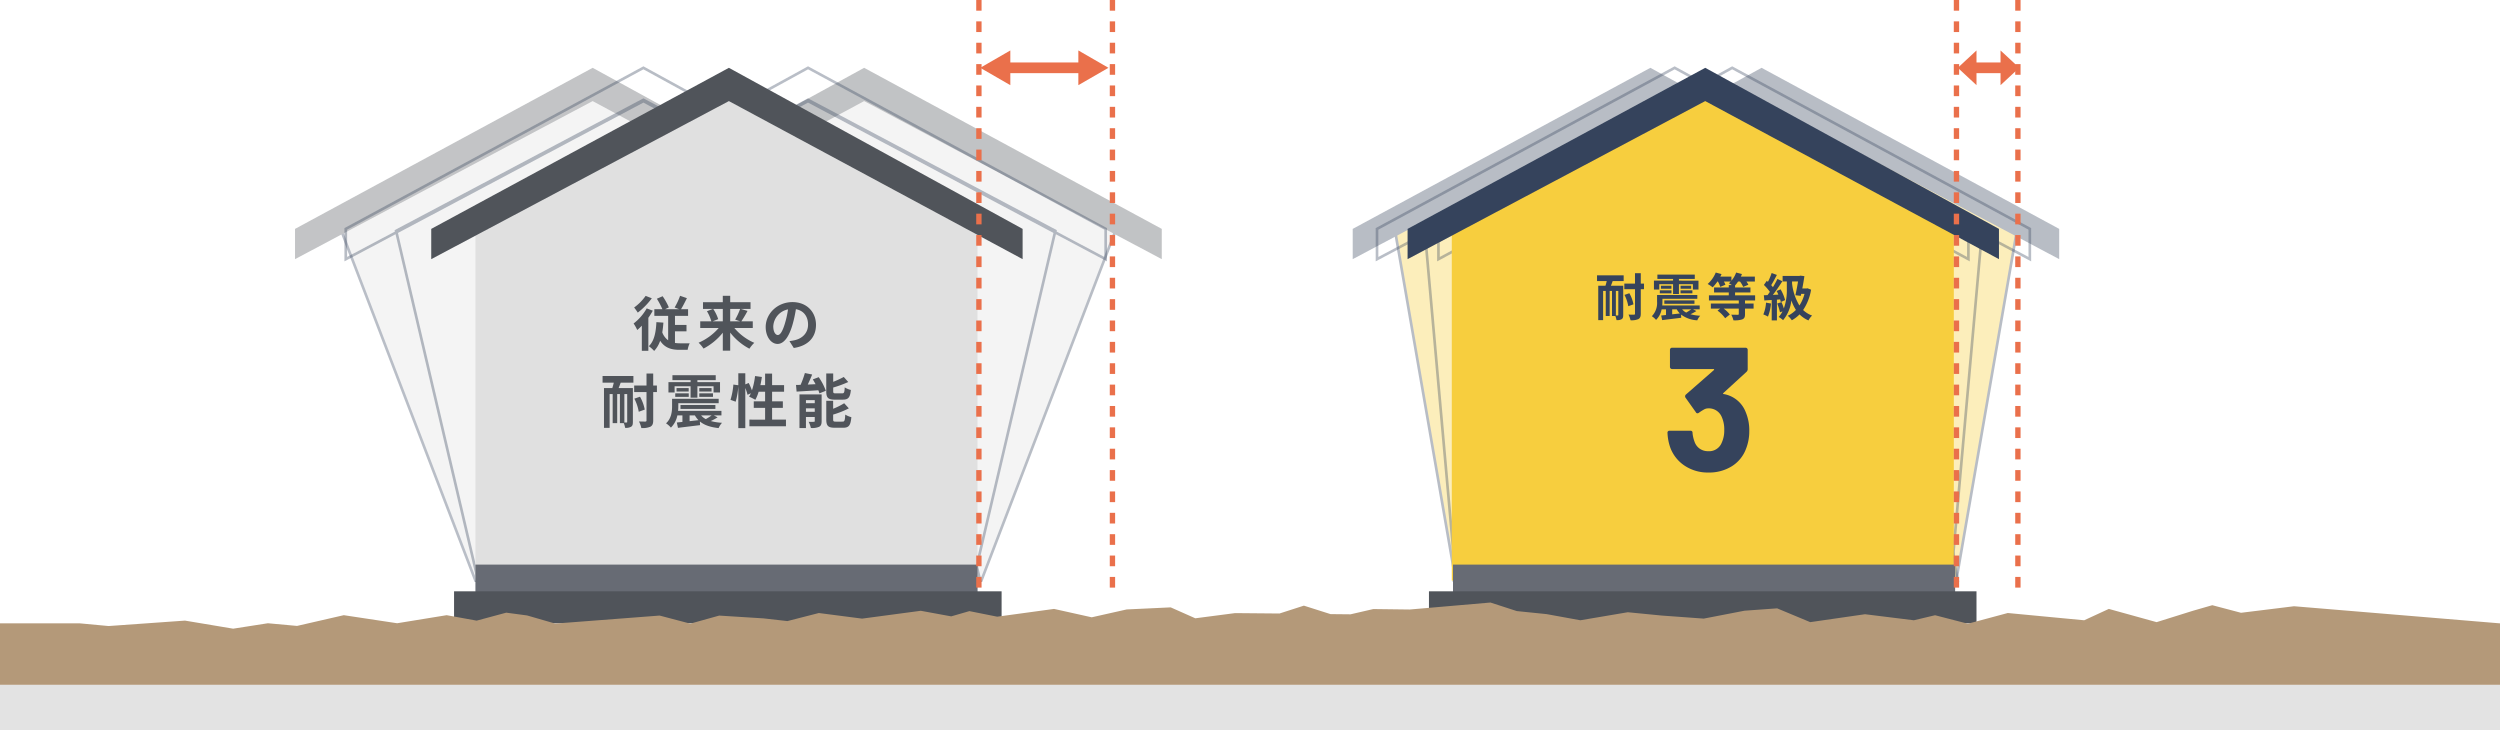 <svg xmlns="http://www.w3.org/2000/svg" width="936" height="273.387" viewBox="0 0 936 273.387">
  <g id="グループ_4034" data-name="グループ 4034" transform="translate(-334 -5652.613)">
    <g id="グループ_1652" data-name="グループ 1652" transform="translate(495.456 5678.003)" opacity="0.347">
      <path id="パス_1463" data-name="パス 1463" d="M-50.825,20.43l94.6-48.063,93.36,48.063L187.96,153.047H0Z" transform="translate(16.549 38.95)" fill="#e0e0e0" stroke="#35435c" stroke-width="1"/>
      <path id="前面オブジェクトで型抜き_2" data-name="前面オブジェクトで型抜き 2" d="M221.412,71.636h0L111.437,12.456,0,71.635V60.307L111.437,0,221.412,60.307v11.33Z" transform="translate(-51)" fill="#50545a" stroke="rgba(0,0,0,0)" stroke-miterlimit="10" stroke-width="1"/>
    </g>
    <g id="グループ_1653" data-name="グループ 1653" transform="translate(513.456 5678.003)" opacity="0.355">
      <path id="パス_1463-2" data-name="パス 1463" d="M187.961,20.43,93.36-27.633,0,20.43-50.825,153.047H137.136Z" transform="translate(50.825 38.95)" fill="#e0e0e0" stroke="#35435c" stroke-width="1"/>
      <path id="前面オブジェクトで型抜き_2-2" data-name="前面オブジェクトで型抜き 2" d="M221.412,0h0L111.437,59.18,0,0V11.33L111.437,71.636,221.412,11.33V0Z" transform="translate(255.51 71.636) rotate(180)" fill="#50545a" stroke="rgba(0,0,0,0)" stroke-miterlimit="10" stroke-width="1"/>
    </g>
    <g id="グループ_1659" data-name="グループ 1659" transform="translate(878.456 5678.003)" opacity="0.355">
      <path id="パス_1463-3" data-name="パス 1463" d="M160.011,21.016l-94.6-48.063-93.36,48.063L-50.825,153.047H137.136Z" transform="translate(50.825 38.95)" fill="#f7ce3e" stroke="#35435c" stroke-width="1"/>
      <path id="前面オブジェクトで型抜き_2-3" data-name="前面オブジェクトで型抜き 2" d="M221.412,0h0L111.437,59.18,0,0V11.33L111.437,71.636,221.412,11.33V0Z" transform="translate(226.51 71.636) rotate(180)" fill="#35435c" stroke="rgba(0,0,0,0)" stroke-miterlimit="10" stroke-width="1"/>
    </g>
    <g id="グループ_1664" data-name="グループ 1664" transform="translate(840.456 5678.003)" opacity="0.355">
      <path id="パス_1463-4" data-name="パス 1463" d="M-50.825,21.016l94.6-48.063,93.36,48.063,22.876,132.031H-27.949Z" transform="translate(66.498 38.95)" fill="#f7ce3e" stroke="#35435c" stroke-width="1"/>
      <path id="前面オブジェクトで型抜き_2-4" data-name="前面オブジェクトで型抜き 2" d="M221.412,71.636h0L111.437,12.456,0,71.635V60.307L111.437,0,221.412,60.307v11.33Z" transform="translate(0)" fill="#35435c" stroke="rgba(0,0,0,0)" stroke-miterlimit="10" stroke-width="1"/>
    </g>
    <rect id="長方形_2377" data-name="長方形 2377" width="936" height="17" transform="translate(334 5909)" fill="#e3e3e3"/>
    <g id="グループ_1654" data-name="グループ 1654" transform="translate(496.456 5678.003)" opacity="0.354">
      <path id="パス_1463-5" data-name="パス 1463" d="M-30.7,22.1,61.9-26.961,157.261,24.1l30.7,128.945H0Z" transform="translate(16.549 38.95)" fill="none" stroke="#35435c" stroke-width="1"/>
      <path id="前面オブジェクトで型抜き_2-5" data-name="前面オブジェクトで型抜き 2" d="M221.412,71.636h0L111.437,12.456,0,71.635V60.307L111.437,0,221.412,60.307v11.33Z" transform="translate(-33)" fill="none" stroke="#35435c" stroke-miterlimit="10" stroke-width="1"/>
    </g>
    <g id="グループ_1655" data-name="グループ 1655" transform="translate(510.456 5678.003)" opacity="0.346">
      <path id="パス_1463-6" data-name="パス 1463" d="M187.961,22.1,95.36-26.961,0,24.1-28.7,153.047H157.261Z" transform="translate(30.7 38.95)" fill="none" stroke="#35435c" stroke-width="1"/>
      <path id="前面オブジェクトで型抜き_2-6" data-name="前面オブジェクトで型抜き 2" d="M221.412,0h0L111.437,59.18,0,0V11.33L111.437,71.636,221.412,11.33V0Z" transform="translate(237.51 71.636) rotate(180)" fill="none" stroke="#35435c" stroke-miterlimit="10" stroke-width="1"/>
    </g>
    <g id="グループ_1660" data-name="グループ 1660" transform="translate(876.456 5678.003)" opacity="0.346">
      <path id="パス_1463-7" data-name="パス 1463" d="M168.8,23.575,76.2-25.489l-95.36,51.063L-28.7,153.047H157.261Z" transform="translate(30.7 38.95)" fill="none" stroke="#35435c" stroke-width="1"/>
      <path id="前面オブジェクトで型抜き_2-7" data-name="前面オブジェクトで型抜き 2" d="M221.412,0h0L111.437,59.18,0,0V11.33L111.437,71.636,221.412,11.33V0Z" transform="translate(217.51 71.636) rotate(180)" fill="none" stroke="#35435c" stroke-miterlimit="10" stroke-width="1"/>
    </g>
    <g id="グループ_1665" data-name="グループ 1665" transform="translate(849.554 5678.003)" opacity="0.346">
      <path id="パス_1463-8" data-name="パス 1463" d="M-28.7,23.575,63.9-25.489l95.36,51.063L168.8,153.047H-17.164Z" transform="translate(46.713 38.95)" fill="none" stroke="#35435c" stroke-width="1"/>
      <path id="前面オブジェクトで型抜き_2-8" data-name="前面オブジェクトで型抜き 2" d="M221.412,71.636h0L111.437,12.456,0,71.635V60.307L111.437,0,221.412,60.307v11.33Z" transform="translate(0)" fill="none" stroke="#35435c" stroke-miterlimit="10" stroke-width="1"/>
    </g>
    <g id="グループ_1630" data-name="グループ 1630" transform="translate(495.456 5678.003)">
      <path id="パス_1463-9" data-name="パス 1463" d="M0,21.071,94.6-26.992l93.36,48.063V153.047H0Z" transform="translate(16.549 38.95)" fill="#e0e0e0"/>
      <path id="前面オブジェクトで型抜き_2-9" data-name="前面オブジェクトで型抜き 2" d="M221.412,71.636h0L111.437,12.456,0,71.635V60.307L111.437,0,221.412,60.307v11.33Z" transform="translate(0)" fill="#50545a" stroke="rgba(0,0,0,0)" stroke-miterlimit="10" stroke-width="1"/>
    </g>
    <g id="グループ_1661" data-name="グループ 1661" transform="translate(861 5678.003)">
      <path id="パス_1463-10" data-name="パス 1463" d="M0,21.071,94.6-26.992l93.36,48.063V153.047H0Z" transform="translate(16.549 38.95)" fill="#f7ce3e"/>
      <path id="前面オブジェクトで型抜き_2-10" data-name="前面オブジェクトで型抜き 2" d="M221.412,71.636h0L111.437,12.456,0,71.635V60.307L111.437,0,221.412,60.307v11.33Z" transform="translate(0)" fill="#35435c" stroke="rgba(0,0,0,0)" stroke-miterlimit="10" stroke-width="1"/>
    </g>
    <rect id="長方形_2378" data-name="長方形 2378" width="188" height="12" transform="translate(512 5864)" fill="#676b74"/>
    <rect id="長方形_2381" data-name="長方形 2381" width="188" height="12" transform="translate(878 5864)" fill="#676b74"/>
    <rect id="長方形_2380" data-name="長方形 2380" width="205" height="12" transform="translate(504 5874)" fill="#50545a"/>
    <rect id="長方形_2382" data-name="長方形 2382" width="205" height="12" transform="translate(869 5874)" fill="#50545a"/>
    <path id="パス_5545" data-name="パス 5545" d="M-30.272-18.612a18.382,18.382,0,0,1-4.312,4.356,20.019,20.019,0,0,1,1.364,1.914,27.047,27.047,0,0,0,5.258-5.368Zm.4,4.686a18.766,18.766,0,0,1-4.906,5.654A15.891,15.891,0,0,1-33.418-5.83,19.478,19.478,0,0,0-31.7-7.458V1.958h2.442V-10.406a29.481,29.481,0,0,0,1.672-2.662Zm10.582,8.6h4.312v-2.4h-4.312v-3.41h4.906v-2.486h-2.64c.682-1.122,1.474-2.662,2.2-4.136l-2.552-.88a24.972,24.972,0,0,1-2.046,4.378l1.694.638H-22.99l1.408-.682a23.866,23.866,0,0,0-2.332-4.18l-2.156.946A28.035,28.035,0,0,1-24-13.618h-3.014v2.486h5.17V-1.98a6.353,6.353,0,0,1-2.2-2.97A35.515,35.515,0,0,0-23.628-8.6l-2.618-.176c-.176,3.828-.814,7.084-2.838,9a12.267,12.267,0,0,1,2,1.782A10.4,10.4,0,0,0-24.838-1.8c1.738,2.662,4.2,3.388,7.216,3.388h3.08a8.543,8.543,0,0,1,.77-2.442c-.77,0-3.058.022-3.652,0a12.9,12.9,0,0,1-1.87-.132Zm17.908-8.4v4.642H-5.192L-3.1-9.9a15.676,15.676,0,0,0-1.87-3.828Zm6.49,0a24.777,24.777,0,0,1-1.87,4l1.848.638h-3.7v-4.642Zm4.73,7.15V-9.086H5.566a40.581,40.581,0,0,0,2.31-3.894l-2.53-.748H9v-2.508H1.386v-2.4H-1.386v2.4H-8.8v2.508h3.74l-2.266.858a15.345,15.345,0,0,1,1.65,3.784H-9.834v2.508h6.908a20.768,20.768,0,0,1-7.524,5.5A12.415,12.415,0,0,1-8.6,1.122a22.828,22.828,0,0,0,7.216-5.94v6.71H1.386V-4.862A22.245,22.245,0,0,0,8.58,1.166a12.28,12.28,0,0,1,1.826-2.2A20.4,20.4,0,0,1,2.948-6.578ZM19.206-3.96c-.814,0-1.694-1.078-1.694-3.278a6.831,6.831,0,0,1,5.522-6.314,34.97,34.97,0,0,1-1.166,5.28C20.988-5.324,20.108-3.96,19.206-3.96ZM25.19.9c5.5-.836,8.316-4.092,8.316-8.668,0-4.752-3.41-8.514-8.8-8.514-5.654,0-10.032,4.312-10.032,9.328,0,3.674,2.046,6.336,4.444,6.336,2.376,0,4.268-2.684,5.566-7.084a47.347,47.347,0,0,0,1.3-5.918c2.926.506,4.554,2.75,4.554,5.764,0,3.168-2.156,5.17-4.95,5.83-.572.132-1.188.242-2.024.352ZM-37.18,28.538c0,.2-.066.264-.242.264h-.814V18.154h1.056ZM-46.4,13.886h4.2c-.154.7-.352,1.386-.55,2.024H-45.87V30.8h2.112V18.154h1.144V29.022h1.694V18.154h1.012V29.022h1.452A8.8,8.8,0,0,1-37.95,30.8a3.988,3.988,0,0,0,2.2-.4c.572-.33.7-.9.7-1.848V15.91h-5.346c.264-.616.528-1.3.77-2.024h4.774V11.378H-46.4Zm11.9,5.984a17.18,17.18,0,0,1,1.65,4.906l2.244-.814a15.656,15.656,0,0,0-1.782-4.818Zm8.448-4.906h-1.386V10.476h-2.508v4.488h-4.62v2.442h4.62V27.988c0,.352-.11.44-.462.462-.33,0-1.32,0-2.354-.044a10.672,10.672,0,0,1,.88,2.464,7.587,7.587,0,0,0,3.41-.506c.748-.44,1.034-1.078,1.034-2.376V17.406h1.386Zm6.622.264h5.984V19.5h2.552V15.228h6.05V17.56h2.42V13.688h-8.47V12.94h6.864V11.092H-20.24V12.94h6.8v.748h-8.294V17.56h2.31Zm9.24,3.96H-5.06v-1.3h-5.126Zm0-3.278v1.3h4.6v-1.3Zm-9,3.278h5.06v-1.3h-5.06Zm.484-3.278v1.3h4.554v-1.3ZM-5.566,26.14a23.108,23.108,0,0,1-2.178,1.386A5.6,5.6,0,0,1-9.5,26.14Zm-8.25,0h1.98a9.008,9.008,0,0,0,1.342,1.782l-3.322.374Zm9.064,0h2.86V24.446H-18.128a15.346,15.346,0,0,0,.088-1.694V21.564H-2.926v-1.65H-20.372v2.794c0,1.936-.242,4.554-2.266,6.4a8.544,8.544,0,0,1,1.826,1.606,8.775,8.775,0,0,0,2.42-4.576H-16.5v2.442c-.77.088-1.474.154-2.09.22l.418,2c2.288-.286,5.346-.66,8.272-1.012l-.066-1.386c1.65,1.386,3.938,2.156,7.018,2.486a6.943,6.943,0,0,1,1.276-1.98,20.272,20.272,0,0,1-4.224-.66,19.724,19.724,0,0,0,2.574-1.386Zm.594-2.42V22.246H-17.226V23.72Zm21.23,4v-4.4H21.1V20.882H17.072V17.274H21.56V14.81H17.072V10.5H14.454V14.81h-1.76c.22-.99.4-2.024.55-3.058L10.692,11.4a26.627,26.627,0,0,1-1.166,5.368A25.224,25.224,0,0,0,8.316,14l-1.276.528V10.366H4.422v4.488L2.574,14.59A26.147,26.147,0,0,1,1.5,20.31l1.936.7a28.036,28.036,0,0,0,.99-5.83v15.73H7.04V15.888a15.3,15.3,0,0,1,.836,2.53l1.254-.572c-.22.462-.44.88-.66,1.276A23.134,23.134,0,0,1,10.8,20.31a15.028,15.028,0,0,0,1.232-3.036h2.42v3.608H10.208v2.442h4.246v4.4H8.58V30.21H22.264V27.724Zm26.51-7.48c2.024,0,2.706-.814,2.992-3.63a7.232,7.232,0,0,1-2.31-.968c-.088,1.914-.242,2.244-.946,2.244h-2.4c-.836,0-.968-.088-.968-.88v-1.3a40.367,40.367,0,0,0,5.632-2.068l-1.672-1.892a34.276,34.276,0,0,1-3.96,1.826V10.432h-2.6v6.622c0,2.42.616,3.19,3.19,3.19ZM29.744,24.8V23.5h3.3v1.3Zm3.3-4.378v1.144h-3.3V20.42Zm2.574-2.156H27.324V30.892h2.42V26.734h3.3v1.474c0,.264-.088.33-.352.33a18.278,18.278,0,0,1-1.936,0,9.681,9.681,0,0,1,.836,2.31,6.521,6.521,0,0,0,3.08-.44c.726-.374.946-1.012.946-2.156Zm-3.3-5.61c.352.572.7,1.188,1.034,1.8l-2.926.132c.55-1.166,1.144-2.486,1.65-3.762l-2.728-.55A34.755,34.755,0,0,1,27.742,14.7c-.616.022-1.188.044-1.716.044l.22,2.486c2.244-.132,5.236-.308,8.14-.506a8.125,8.125,0,0,1,.4,1.166l2.4-.968a21.516,21.516,0,0,0-2.662-5.1Zm8.624,15.818c-.858,0-1.012-.11-1.012-.88v-1.76A33.353,33.353,0,0,0,45.8,23.5l-1.738-1.914a24.917,24.917,0,0,1-4.136,2.068v-2.97H37.356v6.908c0,2.42.638,3.168,3.212,3.168h3.124c2.112,0,2.772-.858,3.058-3.96a8.145,8.145,0,0,1-2.288-.968c-.11,2.222-.264,2.64-1.012,2.64Z" transform="translate(606 5782)" fill="#50545a"/>
    <line id="線_513" data-name="線 513" y2="223.887" transform="translate(700.5 5652.613)" fill="none" stroke="#ea704b" stroke-width="2" stroke-dasharray="4"/>
    <line id="線_516" data-name="線 516" y2="223.887" transform="translate(1066.5 5652.613)" fill="none" stroke="#ea704b" stroke-width="2" stroke-dasharray="4"/>
    <line id="線_514" data-name="線 514" y2="223.887" transform="translate(750.5 5652.613)" fill="none" stroke="#ea704b" stroke-width="2" stroke-dasharray="4"/>
    <line id="線_517" data-name="線 517" y2="223.887" transform="translate(1089.5 5652.613)" fill="none" stroke="#ea704b" stroke-width="2" stroke-dasharray="4"/>
    <g id="グループ_1656" data-name="グループ 1656" transform="translate(0 23)">
      <line id="線_515" data-name="線 515" x2="35" transform="translate(705.5 5655)" fill="none" stroke="#ea704b" stroke-width="4"/>
      <path id="多角形_14" data-name="多角形 14" d="M6.5,0,13,11.267H0Z" transform="translate(701 5661.5) rotate(-90)" fill="#ea704b"/>
      <path id="多角形_15" data-name="多角形 15" d="M6.5,0,13,11.267H0Z" transform="translate(749 5648.5) rotate(90)" fill="#ea704b"/>
    </g>
    <g id="グループ_1662" data-name="グループ 1662" transform="translate(366 23)">
      <line id="線_515-2" data-name="線 515" x2="16" transform="translate(705.5 5655)" fill="none" stroke="#ea704b" stroke-width="4"/>
      <path id="多角形_14-2" data-name="多角形 14" d="M6.5,0,13,7H0Z" transform="translate(701 5661.5) rotate(-90)" fill="#ea704b"/>
      <path id="多角形_16" data-name="多角形 16" d="M6.5,0,13,7H0Z" transform="translate(724 5648.5) rotate(90)" fill="#ea704b"/>
    </g>
    <path id="パス_1483" data-name="パス 1483" d="M0,0H29.969l10.7,1L69.258-1.032,87.3,1.99l13-2.035,10.911,1,17.5-4.02,19.979,3.02,18.539-3.02,11.23,2.045,11.08-2.985,7.807,1.042L207.867.079l39.1-3L258.454.106l10.809-3.018,16.606,1.048L294.8-.852l11.778-3.021,16.185,2.1L344.735-4.71l11.4,2.091,6.817-1.969L373.361-2.5,394.64-5.41l14.1,3.141,13.086-2.944,16.487-.777L447.517-1.9l14.9-1.942,16.621.151,9.135-2.942,9.979,3.17,7.489.076,8.524-1.972,13.627.173L558.026-7.8l9.867,3.2,11.166,1.14,12.628,2.3L609.44-4.166l12.672,1.239L637.87-1.78l15.279-2.96,12.214-.882L677.748-.456,698.265-3.42l18.286,2.263,7.943-1.886L736.779.134l14.93-4.01,28.615,2.719,9.215-4.253L807.43-.456,821.117-4.74,828.281-6.8l10.758,2.84L858.891-6.41,936,0V23H0Z" transform="translate(334 5886)" fill="#b49979"/>
    <g id="グループ_1663" data-name="グループ 1663" transform="translate(931 5740.906)">
      <path id="パス_5543" data-name="パス 5543" d="M-32.11-.4c0,.171-.057.228-.209.228h-.7v-9.2h.912Zm-7.961-12.654h3.629c-.133.608-.3,1.2-.475,1.748h-2.7V1.558h1.824V-9.367h.988V.019h1.463V-9.367h.874V.019h1.254a7.6,7.6,0,0,1,.437,1.539,3.444,3.444,0,0,0,1.9-.342c.494-.285.608-.779.608-1.6V-11.305h-4.617c.228-.532.456-1.121.665-1.748H-30.1v-2.166h-9.975Zm10.279,5.168a14.837,14.837,0,0,1,1.425,4.237l1.938-.7a13.521,13.521,0,0,0-1.539-4.161Zm7.3-4.237h-1.2V-16h-2.166v3.876h-3.99v2.109h3.99V-.874c0,.3-.095.38-.4.4-.285,0-1.14,0-2.033-.038a9.217,9.217,0,0,1,.76,2.128,6.553,6.553,0,0,0,2.945-.437c.646-.38.893-.931.893-2.052v-9.139h1.2Zm5.719.228h5.168v3.686h2.2v-3.686H-4.18V-9.88h2.09v-3.344H-9.4v-.646h5.928v-1.6h-14v1.6h5.871v.646h-7.163V-9.88h2Zm7.98,3.42H-4.37V-9.6H-8.8Zm0-2.831v1.121h3.971v-1.121Zm-7.771,2.831h4.37V-9.6h-4.37Zm.418-2.831v1.121h3.933v-1.121ZM-4.807-2.47a19.956,19.956,0,0,1-1.881,1.2,4.834,4.834,0,0,1-1.52-1.2Zm-7.125,0h1.71A7.779,7.779,0,0,0-9.063-.931l-2.869.323Zm7.828,0h2.47V-3.933H-15.656A13.254,13.254,0,0,0-15.58-5.4V-6.422H-2.527V-7.847H-17.594v2.413A7.14,7.14,0,0,1-19.551.095a7.379,7.379,0,0,1,1.577,1.387,7.578,7.578,0,0,0,2.09-3.952h1.634V-.361c-.665.076-1.273.133-1.805.19l.361,1.729c1.976-.247,4.617-.57,7.144-.874l-.057-1.2A10.969,10.969,0,0,0-2.546,1.634a6,6,0,0,1,1.1-1.71,17.507,17.507,0,0,1-3.648-.57,17.034,17.034,0,0,0,2.223-1.2Zm.513-2.09V-5.833H-14.877V-4.56ZM19.114-5.8V-7.714H11.609V-8.8h5.757v-1.862H11.609v-.76a10.205,10.205,0,0,0,1.121-1.463h.741a10.669,10.669,0,0,1,1.178,2.014l1.938-.817a9.071,9.071,0,0,0-.722-1.2h3.154v-1.843H13.775a8.052,8.052,0,0,0,.4-.969l-2.166-.551a9.675,9.675,0,0,1-1.767,3.059v-1.539H6.08c.171-.323.323-.627.456-.95l-2.166-.57A11.486,11.486,0,0,1,1.349-11.97,14.078,14.078,0,0,1,3.23-10.716,16.667,16.667,0,0,0,5-12.882h.19a10.656,10.656,0,0,1,.874,1.995L8-11.685a8.19,8.19,0,0,0-.57-1.2H9.975a5.5,5.5,0,0,1-.684.646c.285.152.7.418,1.1.665H9.253v.912H3.743V-8.8h5.51v1.083H1.824V-5.8H13v1.14H2.546v1.9h3.5l-1.007.76A12.735,12.735,0,0,1,7.9.855L9.652-.551a11.7,11.7,0,0,0-2.3-2.2H13V-.741c0,.228-.1.3-.4.3s-1.444,0-2.413-.038A9.5,9.5,0,0,1,11,1.634a9.391,9.391,0,0,0,3.287-.342c.817-.342,1.045-.874,1.045-2V-2.755h3.211v-1.9H15.333V-5.8Zm4.085.817A13.814,13.814,0,0,1,22.192-.57a11.168,11.168,0,0,1,1.729.817,17.567,17.567,0,0,0,1.14-4.9Zm5.282-1.216a9.346,9.346,0,0,1,.247.988l1.615-.722a15.535,15.535,0,0,0-1.691-4.028l-1.482.627a12.669,12.669,0,0,1,.646,1.349l-2.052.095c1.2-1.539,2.508-3.458,3.553-5.111l-1.843-.855a34.457,34.457,0,0,1-1.691,3.078c-.19-.247-.418-.494-.646-.76.684-1.045,1.444-2.527,2.128-3.819l-1.957-.722a24.086,24.086,0,0,1-1.387,3.306c-.152-.133-.3-.266-.437-.38L22.4-11.609a18.645,18.645,0,0,1,2.242,2.584c-.3.437-.589.836-.874,1.216l-1.387.057.19,1.957c.817-.057,1.767-.114,2.755-.171V1.672h1.957V-6.1Zm4.465-6.726h2.242c-.266,1.6-.627,3.572-.988,5.168l2.014.228.152-.741H37.6a14.232,14.232,0,0,1-1.9,4.351,20.128,20.128,0,0,1-2.755-8.265Zm5.776,2.565-.38.076H36.784c.3-1.577.589-3.211.779-4.617l-1.5-.19-.342.1H29.412v2.071h1.577v2.831a20.077,20.077,0,0,1-1.121,7.277,19.349,19.349,0,0,0-.874-2.356l-1.6.513a20.737,20.737,0,0,1,1.026,3.287l.95-.342A9.561,9.561,0,0,1,27.93.38a8.181,8.181,0,0,1,1.653,1.2,13.794,13.794,0,0,0,3.1-7.41,15.923,15.923,0,0,0,1.71,3.572,10.918,10.918,0,0,1-3.059,2.2,7.482,7.482,0,0,1,1.52,1.672,11.78,11.78,0,0,0,2.888-2.2,10.7,10.7,0,0,0,3.344,2.261A7.282,7.282,0,0,1,40.451-.152a9.3,9.3,0,0,1-3.363-2.071,19.1,19.1,0,0,0,2.983-7.619Z" transform="translate(41 30)" fill="#35435c"/>
      <path id="パス_5544" data-name="パス 5544" d="M31.482-22.044a17.406,17.406,0,0,1,1.32,7,17.955,17.955,0,0,1-1.188,6.6,13.038,13.038,0,0,1-5.313,6.6A16.044,16.044,0,0,1,17.49.528,15.612,15.612,0,0,1,8.679-1.98a13.952,13.952,0,0,1-5.445-6.8,18.788,18.788,0,0,1-1.056-5.544.7.7,0,0,1,.792-.792h7.788a.7.7,0,0,1,.792.792,12.257,12.257,0,0,0,.726,3.234,5.286,5.286,0,0,0,1.947,2.673,5.4,5.4,0,0,0,3.2.957,5.067,5.067,0,0,0,5.082-3.234,10.823,10.823,0,0,0,.924-4.62,11.362,11.362,0,0,0-.99-5.082,5.236,5.236,0,0,0-5.082-3.1,3.19,3.19,0,0,0-1.518.429,19.846,19.846,0,0,0-1.914,1.221.878.878,0,0,1-.528.2.634.634,0,0,1-.594-.4L8.91-27.522a.813.813,0,0,1-.132-.462.9.9,0,0,1,.264-.66l10.494-9.174a.274.274,0,0,0,.1-.264q-.033-.132-.231-.132H3.894a.764.764,0,0,1-.561-.231.764.764,0,0,1-.231-.561v-6.4a.764.764,0,0,1,.231-.561.764.764,0,0,1,.561-.231H31.416a.764.764,0,0,1,.561.231.764.764,0,0,1,.231.561v7.26a1.387,1.387,0,0,1-.462.99L23.1-29.238a.274.274,0,0,0-.1.264q.033.132.3.132A10.784,10.784,0,0,1,31.482-22.044Z" transform="translate(25.13 88.094)" fill="#35435c"/>
    </g>
  </g>
</svg>
